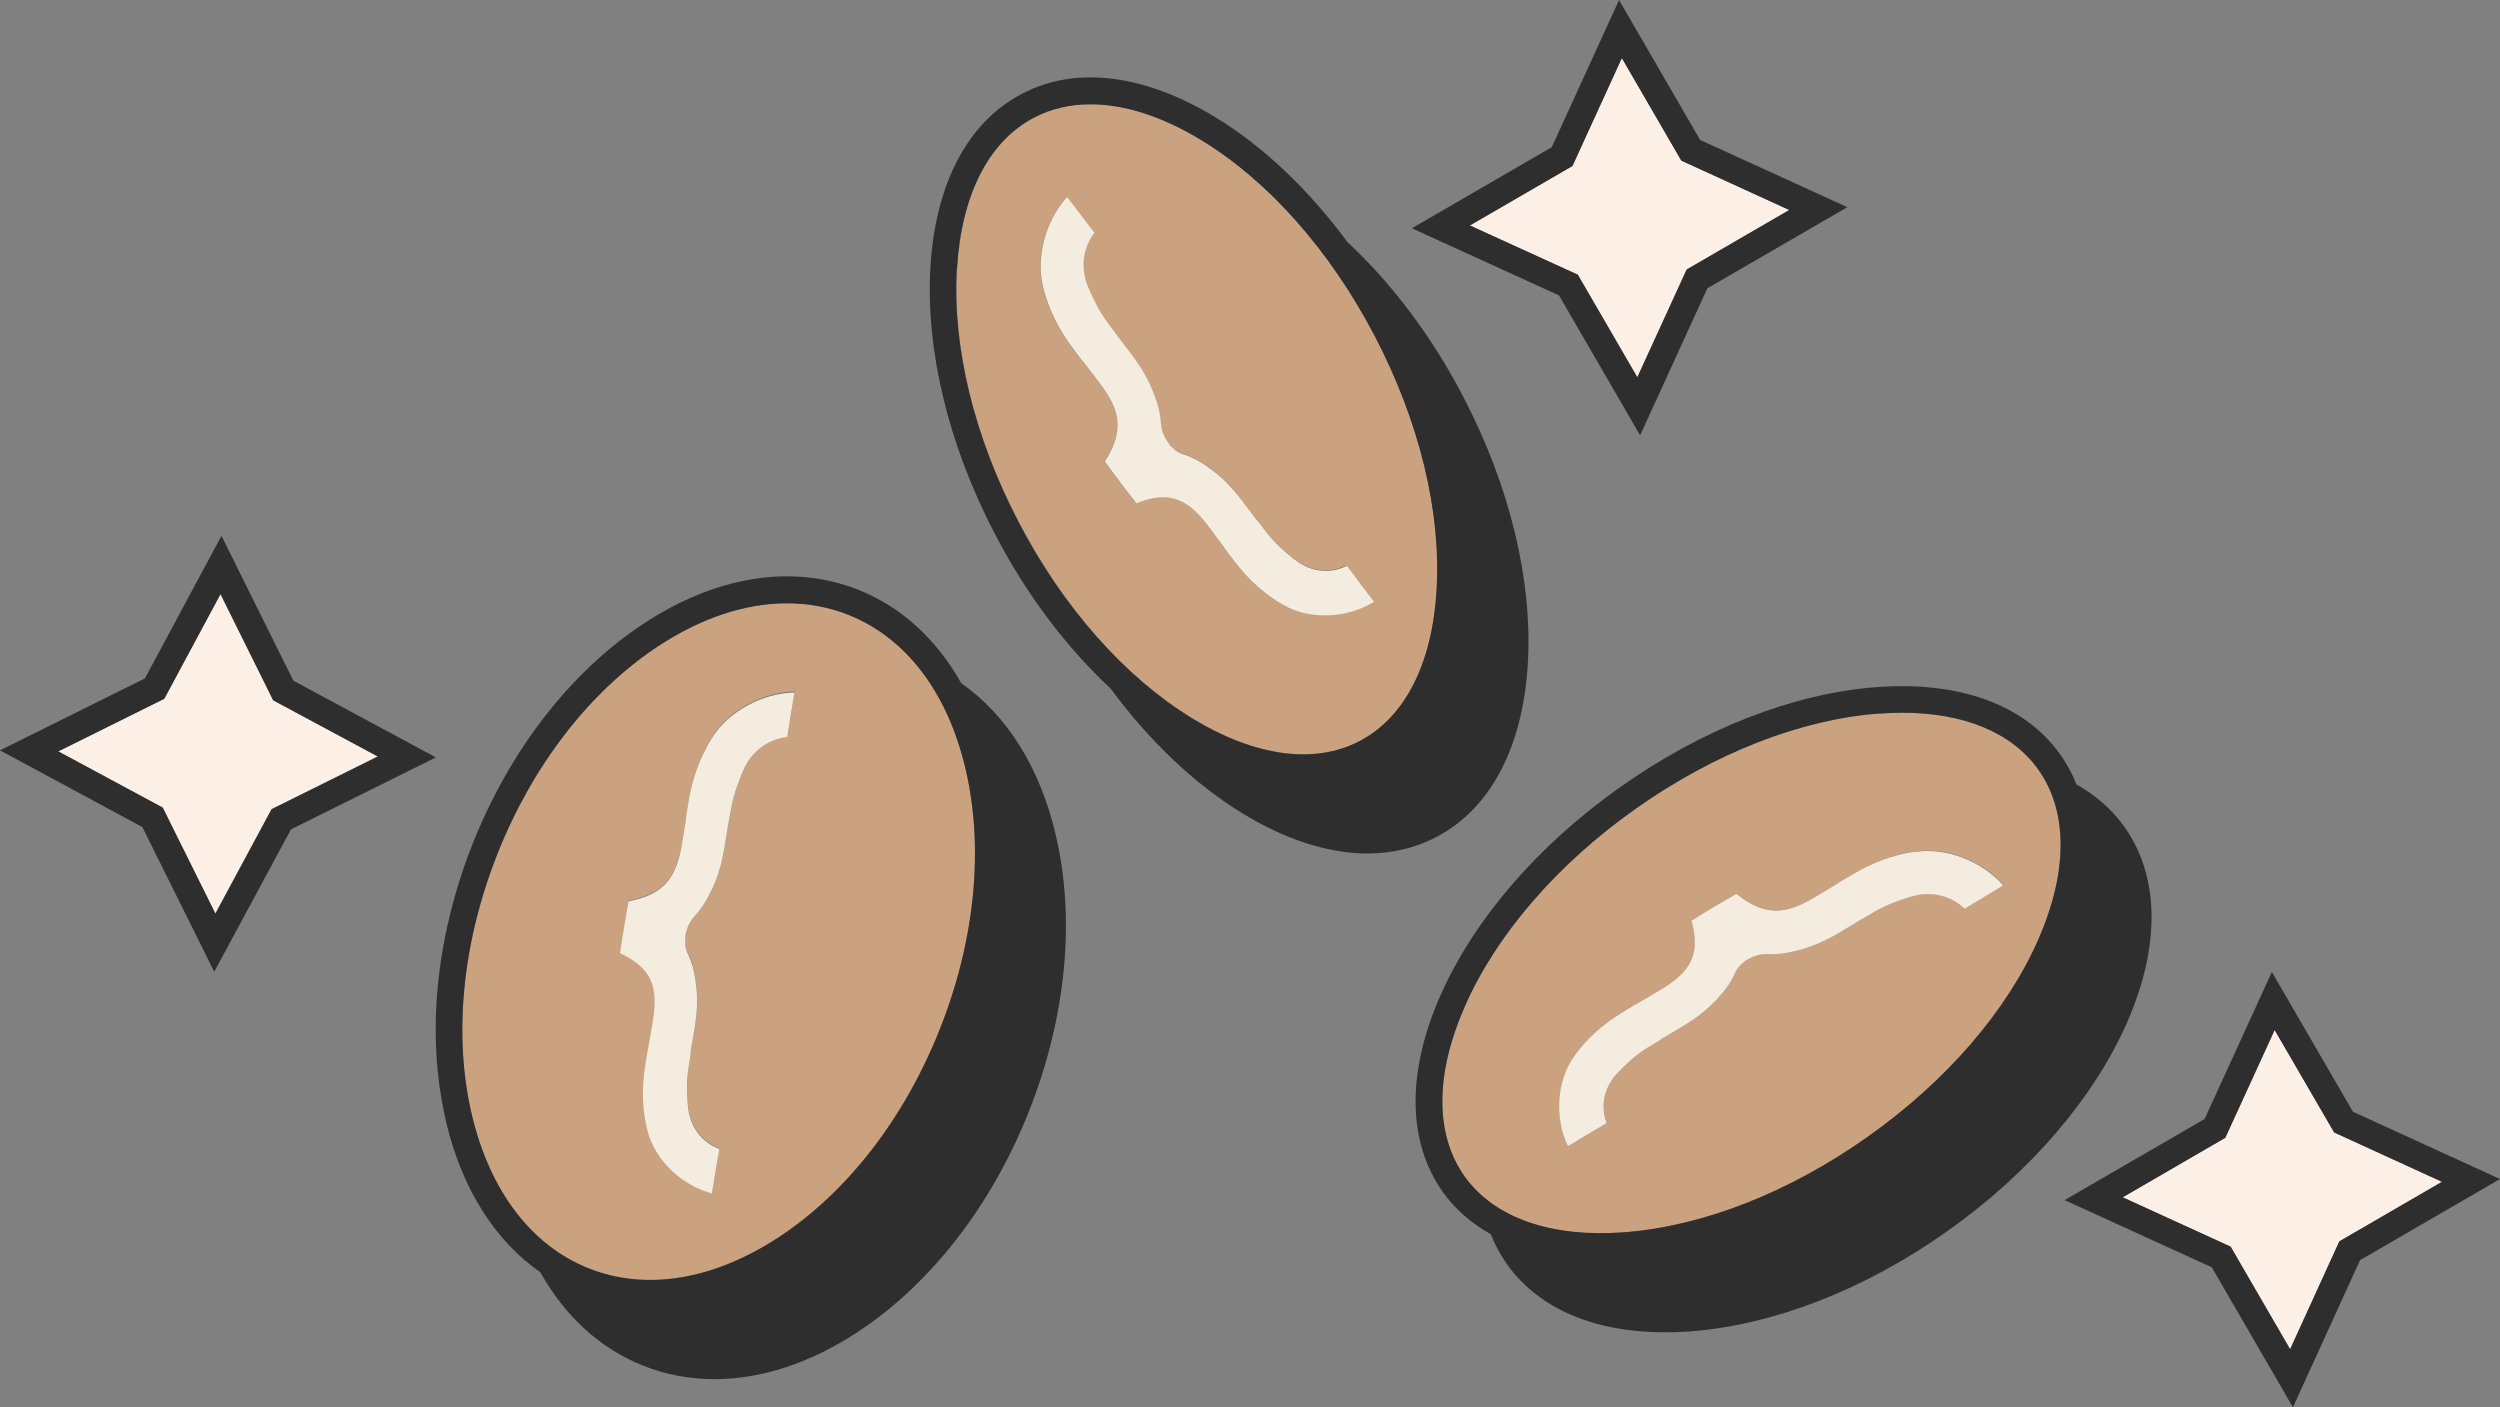 <?xml version="1.0" encoding="UTF-8"?>
<svg id="Layer_2" data-name="Layer 2" xmlns="http://www.w3.org/2000/svg" viewBox="0 0 187.38 105.48">
  <rect x="0" y="0" width="187.38" height="105.48" fill="#808080" stroke="none"/>
  <defs>
    <style>
      .cls-1 {
        fill: #2e2e2e;
      }

      .cls-1, .cls-2, .cls-3, .cls-4 {
        stroke-width: 0px;
      }

      .cls-2 {
        fill: #f5ece0;
      }

      .cls-3 {
        fill: #fcefe6;
      }

      .cls-4 {
        fill: #caa27f;
      }
    </style>
  </defs>
  <g id="Layer_1-2" data-name="Layer 1">
    <g>
      <polygon class="cls-3" points="12.18 60.53 16.13 68.48 20.35 60.65 28.31 56.7 20.47 52.49 16.52 44.52 12.32 52.36 4.35 56.31 12.18 60.53"/>
      <polygon class="cls-3" points="110.17 16.9 118.26 20.59 122.72 28.28 126.42 20.2 134.11 15.74 126.02 12.04 121.56 4.35 117.86 12.44 110.17 16.9"/>
      <polygon class="cls-3" points="159.1 89.74 167.19 93.44 171.65 101.13 175.34 93.04 183.03 88.58 174.95 84.88 170.49 77.2 166.79 85.28 159.1 89.74"/>
      <path class="cls-4" d="M37.29,63.98c-2.65,6.67-3.33,13.63-1.92,19.59,1.35,5.71,4.46,9.79,8.76,11.49,4.3,1.71,9.37.88,14.26-2.35,5.13-3.38,9.4-8.9,12.04-15.55h0c2.65-6.67,3.34-13.62,1.93-19.58-1.35-5.71-4.46-9.79-8.76-11.5-1.46-.58-3.01-.87-4.61-.87-3.11,0-6.42,1.09-9.65,3.21-5.12,3.37-9.4,8.9-12.05,15.55ZM59.02,55.22c-1.52.17-2.72,1.13-3.31,2.53-.33.77-.69,1.69-.87,2.68-.11.62-.17.99-.22,1.21,0,0,0,.02,0,.03-.01.04-.02.08-.02.08-.01.04-.03.12-.04.17,0,.01-.01.1-.02.18-.04.23-.1.61-.21,1.27-.21,1.31-.56,2.49-1.1,3.55l-.02.02v.03c-.3.61-.67,1.18-1.17,1.72h0c-.25.26-.38.54-.44.69l-.02.04v.03s-.05.11-.08.19h0c-.02.06-.03.11-.05.16,0,.01-.01.03-.01.04,0,0,0,0,0,0-.01.04-.02.08-.02.08h0c-.01.06-.02.11-.03.12,0,.02,0,.04,0,.05,0,0,0,0,0,.01h0s0,.02,0,.02c0,0,0,0,0,0h0s0,.07,0,.1v.09s-.01.11-.01.11c0,.11,0,.2,0,.25v.02s0,.01,0,.01c.01.18.05.46.2.76.31.63.47,1.27.55,1.93v.03s.01.02.01.02c.19,1.16.14,2.37-.09,3.69-.12.66-.18,1.05-.22,1.28-.02.08-.03.17-.03.18,0,0,0,.02,0,.03,0,0,0,0,0,.01,0,0,0,0,0,.01,0,.04-.01.07-.02.1,0,0,0,.04,0,.07,0,.01,0,.04,0,.06,0,0,0,.02,0,.04-.03.23-.09.59-.18,1.16-.15.98-.1,1.96-.03,2.78.12,1.48.96,2.69,2.36,3.21-.2,1.11-.38,2.23-.56,3.33-2.26-.6-4.28-2.49-4.84-4.73-.4-1.59-.43-3.21-.16-4.89.09-.58.15-.94.19-1.18,0-.03.02-.06.02-.06,0-.04.02-.06.01-.08.02-.05.03-.11.03-.16.03-.18.11-.62.27-1.53.2-1.19.37-2.47-.22-3.56-.47-.88-1.32-1.4-2.19-1.82.1-.65.19-1.29.3-1.94.1-.65.22-1.29.34-1.94.97-.2,1.95-.5,2.69-1.23.91-.9,1.16-2.17,1.36-3.36.15-.92.22-1.36.25-1.55.01-.04.02-.1.02-.15,0-.02,0-.05,0-.09,0,0,0-.03,0-.05.04-.24.1-.6.2-1.18.28-1.68.84-3.23,1.75-4.67,1.26-2.02,3.81-3.36,6.18-3.4-.19,1.11-.37,2.22-.54,3.33Z"/>
      <path class="cls-4" d="M89.34,53.82c4.71,2.87,9.18,3.48,12.57,1.72,3.39-1.78,5.44-5.79,5.77-11.29.36-5.88-1.28-12.65-4.62-19.05-3.34-6.4-7.95-11.61-12.97-14.68-2.95-1.8-5.8-2.71-8.34-2.71-1.53,0-2.95.33-4.22.99-3.4,1.77-5.45,5.78-5.79,11.29-.36,5.88,1.29,12.64,4.63,19.04,3.33,6.39,7.94,11.6,12.98,14.69ZM102.97,45.1c-1.99,1.23-4.75,1.4-6.76.27-1.43-.8-2.63-1.89-3.66-3.24-.36-.47-.58-.76-.73-.95-.01-.02-.03-.05-.03-.06-.02-.03-.04-.06-.05-.07-.03-.05-.06-.09-.09-.13-.11-.15-.38-.5-.93-1.25-.73-.97-1.54-1.96-2.74-2.29-.96-.26-1.92,0-2.82.34-.4-.51-.81-1.03-1.2-1.55-.4-.52-.78-1.05-1.17-1.58.52-.84.98-1.76.95-2.8-.03-1.28-.78-2.34-1.51-3.3-.56-.74-.83-1.1-.95-1.24-.02-.04-.06-.08-.09-.12-.01-.02-.03-.04-.06-.06,0,0-.02-.02-.04-.04-.15-.19-.36-.49-.72-.96-1.02-1.36-1.77-2.83-2.19-4.48-.6-2.3.18-5.08,1.78-6.83.68.89,1.36,1.79,2.05,2.68-.92,1.22-1.05,2.75-.44,4.15.34.77.76,1.67,1.35,2.48.38.5.6.8.73.99,0,0,0,.02.01.02.02.04.05.07.05.07.02.04.07.1.1.14,0,0,.07.08.12.14.14.18.38.49.78,1.03.81,1.05,1.43,2.12,1.82,3.24v.03s.02.03.02.03c.25.63.4,1.29.45,2.02h0c.01.36.13.64.2.79v.04s.03.03.03.03c.01.04.05.1.09.18h0c.03.05.06.1.08.14,0,.01.02.03.02.04,0,0,0,0,0,0,.02.03.04.07.05.07h0s.07.09.07.1c.02.01.03.03.04.04,0,0,0,0,0,0h0s.02.02.02.02c0,0,0,0,0,0h0s.04.06.06.08l.05.07.08.07c.08.07.15.14.19.17v.02s.02,0,.02,0c.14.12.37.28.7.38.67.21,1.24.53,1.78.92l.02.02h.02c.97.67,1.82,1.54,2.62,2.61.4.54.64.85.78,1.03.05.07.1.14.11.15,0,0,.01.02.02.03,0,0,0,0,0,.01,0,0,0,0,.01,0,.02.03.04.06.06.08,0,0,.02.03.05.06.01,0,.02.03.05.05,0,0,.02.02.03.03.15.19.36.47.72.93.61.79,1.35,1.42,2,1.93,1.16.93,2.61,1.15,3.95.49.67.91,1.35,1.81,2.03,2.69Z"/>
      <path class="cls-4" d="M109.77,75.47c-2.22,5.05-2.22,9.56-.02,12.69,2.21,3.12,6.46,4.62,11.97,4.21,5.88-.44,12.36-2.98,18.25-7.15h0c5.9-4.17,10.45-9.43,12.81-14.83,2.22-5.06,2.22-9.57,0-12.69-1.98-2.79-5.57-4.28-10.23-4.28-.57,0-1.15.02-1.74.07-5.88.44-12.36,2.98-18.25,7.15-5.89,4.16-10.43,9.42-12.8,14.83ZM147.27,68.09c-1.11-1.05-2.62-1.34-4.07-.89-.8.25-1.74.57-2.61,1.07-.54.32-.86.51-1.07.62,0,0-.02,0-.02.01-.04.02-.07.04-.07.04-.04.02-.11.06-.15.08,0,0-.09.06-.15.11-.2.12-.53.32-1.11.66-1.13.69-2.26,1.19-3.42,1.46h-.06c-.65.19-1.33.27-2.06.24h0c-.36-.02-.65.06-.81.11h-.04s-.03.02-.03.02c-.04.01-.11.04-.19.07h0c-.06.03-.11.05-.15.07-.01,0-.03.01-.04.02,0,0,0,0,0,0-.04.02-.07.03-.08.04h0c-.05.03-.1.06-.11.06-.02.02-.03.02-.04.03,0,0,0,0,0,0h0s-.03.01-.03.01c0,0,0,0,0,0h-.01s-.05.04-.07.06l-.08.05-.08.07c-.08.07-.15.13-.19.17h-.02s-.01.02-.01.02c-.13.13-.32.34-.45.65-.28.64-.66,1.18-1.11,1.67l-.02.02v.02c-.77.89-1.73,1.64-2.88,2.32-.58.34-.92.54-1.11.66-.07.04-.15.08-.16.09,0,0-.02.01-.03.02,0,0,0,0-.01,0,0,0,0,0-.01.01-.03.02-.06.04-.09.05,0,0-.03.02-.06.04-.01.01-.03.02-.05.04,0,0-.02.02-.03.02-.2.12-.5.31-1,.62-.85.52-1.56,1.19-2.14,1.78-1.05,1.05-1.43,2.47-.92,3.87-.98.57-1.94,1.15-2.9,1.73-1.01-2.11-.88-4.87.47-6.75.95-1.33,2.17-2.41,3.62-3.29.5-.3.81-.49,1.02-.62.03-.01.05-.02.06-.02.03-.02.06-.03.07-.04.05-.02.1-.05.14-.08.16-.09.54-.32,1.34-.79,1.04-.62,2.12-1.32,2.57-2.47.37-.93.21-1.91-.03-2.84.55-.35,1.11-.69,1.67-1.03.56-.34,1.13-.67,1.7-.99.78.61,1.64,1.16,2.68,1.25,1.28.11,2.41-.52,3.44-1.14.8-.48,1.18-.71,1.34-.81.04-.02.09-.05.13-.08.02,0,.04-.03.07-.05,0,0,.02-.02.04-.03.21-.12.52-.31,1.03-.61,1.46-.87,3.01-1.45,4.69-1.69,2.36-.35,5.03.73,6.59,2.51-.96.57-1.93,1.16-2.89,1.75Z"/>
      <path class="cls-2" d="M143.57,63.83c-1.68.24-3.23.82-4.69,1.69-.51.3-.82.49-1.03.61-.02.01-.04.03-.04.03-.03.02-.05.04-.07.05-.04.03-.09.06-.13.08-.16.1-.54.33-1.34.81-1.03.62-2.16,1.25-3.44,1.14-1.04-.09-1.91-.64-2.68-1.25-.57.33-1.13.65-1.7.99-.56.33-1.12.68-1.67,1.03.25.93.4,1.92.03,2.84-.45,1.15-1.53,1.85-2.57,2.47-.8.47-1.18.7-1.34.79-.04.03-.09.06-.14.08-.01.01-.04.02-.07.04,0,0-.03.01-.06.02-.21.13-.52.31-1.02.62-1.45.88-2.67,1.96-3.62,3.29-1.34,1.88-1.48,4.64-.47,6.75.96-.58,1.92-1.16,2.9-1.73-.51-1.4-.13-2.82.92-3.87.58-.59,1.29-1.26,2.14-1.78.5-.3.8-.49,1-.62.01,0,.03-.02.03-.02.02-.02.04-.03.05-.04.03-.02.06-.04.06-.04.02-.01.06-.03.09-.05,0,0,0,0,.01-.01,0,0,0,0,.01,0,0,0,.02-.01.03-.02,0,0,.08-.05.16-.09.19-.12.53-.32,1.11-.66,1.15-.68,2.11-1.43,2.87-2.32v-.02s.03-.02.03-.02c.45-.49.83-1.03,1.11-1.67.13-.31.32-.52.45-.65h.01s.02-.02.02-.02c.04-.04.11-.1.19-.17l.08-.07.08-.05s.05-.04.07-.05h.01s0,0,0,0c0,0,.02-.01.03-.02h0s0,0,0,0c.01,0,.02-.02.04-.03.02,0,.06-.03.11-.05h0s.04-.03.08-.04c0,0,0,0,0,0,0,0,.03-.01.04-.02.04-.02.09-.04.15-.07h0c.08-.03.15-.06.19-.07h.03s.04-.02.04-.02c.16-.05.45-.13.81-.11h0c.73.03,1.41-.05,2.06-.23h.03s.03-.01.03-.01c1.16-.27,2.29-.77,3.42-1.46.57-.34.91-.55,1.11-.66.07-.05.14-.1.15-.11.04-.02.11-.06.15-.08,0,0,.03-.02.07-.04,0,0,.02,0,.02-.01.2-.11.52-.3,1.07-.62.87-.5,1.81-.82,2.61-1.07,1.45-.45,2.96-.16,4.07.89.96-.59,1.93-1.17,2.89-1.75-1.57-1.78-4.24-2.86-6.59-2.51Z"/>
      <path class="cls-2" d="M53.38,55.28c-.9,1.44-1.47,2.99-1.75,4.67-.1.58-.16.94-.2,1.18,0,.02,0,.05,0,.05,0,.04,0,.06,0,.09,0,.05-.01.11-.02.15-.03.19-.1.63-.25,1.55-.19,1.19-.45,2.46-1.36,3.36-.74.73-1.72,1.04-2.69,1.23-.12.64-.24,1.29-.34,1.94-.11.65-.21,1.29-.3,1.94.87.42,1.72.94,2.19,1.82.58,1.09.42,2.36.22,3.56-.16.91-.23,1.35-.27,1.53,0,.05-.01.11-.03.16,0,.01-.01.04-.01.08,0,0-.01.03-.02.06-.04.24-.1.6-.19,1.18-.27,1.67-.24,3.3.16,4.89.56,2.24,2.58,4.13,4.84,4.73.18-1.1.36-2.21.56-3.33-1.4-.52-2.23-1.73-2.36-3.21-.07-.82-.12-1.8.03-2.78.09-.57.14-.93.18-1.16,0-.01,0-.03,0-.04,0-.03,0-.05,0-.06,0-.04,0-.07,0-.07,0-.03.01-.06.02-.1,0,0,0,0,0-.01,0,0,0,0,0-.01,0-.01,0-.02,0-.03,0-.01.02-.1.03-.18.04-.22.1-.61.22-1.28.23-1.32.28-2.53.09-3.69v-.02s-.01-.03-.01-.03c-.08-.66-.25-1.3-.55-1.93-.15-.3-.19-.58-.2-.76h0s0-.04,0-.04c0-.06,0-.15,0-.25v-.11s.01-.09.01-.09c0-.03,0-.06,0-.09h0s0-.01,0-.02c0,0,0-.02,0-.04h0s0,0,0,0c0-.01,0-.03,0-.05.01-.01.02-.06.03-.12h0s.01-.05.02-.09c0,0,0,0,0,0,0-.01,0-.03.01-.04.01-.05.03-.1.05-.16h0c.03-.08.05-.15.07-.19v-.03s.03-.04.03-.04c.06-.15.19-.43.44-.69h0c.5-.54.87-1.11,1.16-1.72v-.03s.03-.02.03-.02c.55-1.06.9-2.24,1.1-3.55.11-.66.17-1.05.21-1.27,0-.08.02-.17.02-.18.01-.04.03-.12.04-.17,0,0,0-.04.02-.08,0,0,0-.02,0-.03.04-.23.11-.59.22-1.21.18-.99.55-1.91.87-2.68.59-1.4,1.8-2.36,3.31-2.53.17-1.11.35-2.23.54-3.33-2.37.04-4.92,1.38-6.18,3.4Z"/>
      <path class="cls-2" d="M96.99,41.91c-.65-.51-1.39-1.15-2-1.93-.36-.46-.58-.74-.72-.93,0,0-.02-.02-.03-.03-.02-.02-.03-.04-.05-.05-.02-.03-.05-.06-.05-.06-.02-.02-.04-.05-.06-.08,0,0,0,0-.01,0,0,0,0,0,0-.01,0,0-.02-.02-.02-.03,0,0-.06-.08-.11-.15-.14-.18-.37-.5-.78-1.03-.8-1.07-1.65-1.94-2.62-2.6h-.02s-.02-.03-.02-.03c-.54-.39-1.11-.71-1.78-.92-.32-.1-.55-.26-.7-.38h-.01s-.01-.03-.01-.03c-.04-.04-.11-.1-.19-.17l-.08-.07-.05-.07s-.04-.05-.06-.07h0s0-.01,0-.02c0,0-.01-.02-.02-.03h0s0,0,0,0c0-.01-.02-.02-.04-.04,0-.02-.03-.06-.07-.11h0s-.03-.04-.05-.07c0,0,0,0,0,0,0,0-.02-.03-.02-.04-.03-.04-.05-.09-.08-.14h0c-.04-.07-.08-.14-.09-.18v-.03s-.03-.04-.03-.04c-.07-.15-.18-.43-.2-.79h0c-.05-.73-.2-1.4-.45-2.02v-.03s-.02-.03-.02-.03c-.39-1.12-1.01-2.19-1.82-3.24-.41-.53-.64-.85-.78-1.03-.05-.06-.11-.13-.12-.14-.02-.04-.07-.1-.1-.14,0,0-.02-.03-.05-.07,0,0,0-.02-.01-.02-.14-.19-.36-.49-.73-.99-.59-.81-1.01-1.71-1.35-2.48-.61-1.39-.48-2.93.44-4.15-.69-.89-1.37-1.79-2.05-2.68-1.6,1.75-2.38,4.52-1.78,6.83.42,1.64,1.17,3.12,2.19,4.48.35.47.57.76.72.96.02.02.04.04.04.04.02.03.05.05.06.06.03.04.07.08.09.12.12.15.39.5.95,1.24.73.96,1.48,2.01,1.51,3.3.02,1.04-.43,1.97-.95,2.8.39.53.77,1.06,1.17,1.58.39.52.8,1.04,1.2,1.55.9-.35,1.86-.6,2.82-.34,1.19.32,2.01,1.32,2.74,2.29.55.74.82,1.1.93,1.25.03.04.07.08.09.13.01,0,.02.04.05.07,0,0,.01.03.03.06.15.19.37.48.73.95,1.03,1.35,2.24,2.44,3.66,3.24,2.01,1.13,4.77.97,6.76-.27-.68-.89-1.36-1.78-2.03-2.69-1.34.66-2.79.44-3.95-.49Z"/>
      <path class="cls-1" d="M16.06,72.83l5.75-10.67,10.86-5.39-10.68-5.75-5.39-10.86-5.74,10.69L0,56.24l10.67,5.75,5.39,10.85ZM12.32,52.36l4.21-7.83,3.95,7.96,7.84,4.21-7.96,3.95-4.21,7.83-3.95-7.95-7.83-4.21,7.96-3.95Z"/>
      <path class="cls-1" d="M122.93,32.63l5.04-11.02,10.49-6.08-11.03-5.04-6.08-10.49-5.04,11.03-10.49,6.08,11.03,5.03,6.08,10.49ZM117.86,12.44l3.7-8.09,4.46,7.69,8.09,3.7-7.69,4.46-3.7,8.08-4.46-7.69-8.09-3.69,7.69-4.46Z"/>
      <path class="cls-1" d="M165.78,94.99l6.08,10.49,5.03-11.03,10.49-6.08-11.02-5.04-6.08-10.48-5.04,11.02-10.49,6.08,11.03,5.04ZM166.79,85.28l3.7-8.08,4.46,7.68,8.08,3.7-7.69,4.46-3.69,8.09-4.46-7.69-8.09-3.7,7.69-4.46Z"/>
      <path class="cls-1" d="M33.42,84.03c1.19,5.04,3.66,8.95,7.08,11.33,1.85,3.3,4.48,5.72,7.71,7,1.7.68,3.5,1.01,5.35,1.01,3.5,0,7.18-1.2,10.75-3.55,5.46-3.6,10.01-9.46,12.8-16.5,2.8-7.04,3.52-14.42,2.01-20.78-1.19-5.04-3.66-8.95-7.08-11.34-1.85-3.3-4.48-5.71-7.7-6.99-4.93-1.96-10.64-1.06-16.1,2.53-5.46,3.6-10.01,9.45-12.81,16.49-2.79,7.05-3.51,14.43-2,20.79ZM37.29,63.98c2.65-6.66,6.93-12.18,12.05-15.55,3.23-2.13,6.54-3.21,9.65-3.21,1.6,0,3.15.29,4.61.87,4.3,1.71,7.41,5.79,8.76,11.5,1.41,5.96.73,12.91-1.93,19.58h0c-2.64,6.65-6.92,12.18-12.04,15.55-4.9,3.22-9.96,4.06-14.26,2.35-4.29-1.7-7.4-5.78-8.76-11.49-1.41-5.96-.73-12.92,1.92-19.59Z"/>
      <path class="cls-1" d="M83.26,51.63c2.89,3.91,6.26,7.13,9.86,9.33,3.27,2,6.47,3.01,9.38,3.01,1.85,0,3.58-.41,5.15-1.23,4.04-2.1,6.48-6.7,6.86-12.94.38-6.25-1.34-13.38-4.85-20.09-2.36-4.53-5.35-8.48-8.68-11.58-2.89-3.91-6.26-7.13-9.85-9.32-5.35-3.26-10.51-3.9-14.53-1.78-4.04,2.1-6.48,6.7-6.86,12.95-.38,6.24,1.34,13.37,4.85,20.08,2.35,4.52,5.34,8.46,8.67,11.57ZM71.73,20.1c.33-5.52,2.39-9.53,5.79-11.29,1.27-.67,2.69-.99,4.22-.99,2.55,0,5.4.91,8.34,2.71,5.03,3.07,9.63,8.28,12.97,14.68,3.34,6.4,4.98,13.16,4.62,19.05-.33,5.51-2.38,9.52-5.77,11.29-3.39,1.77-7.85,1.16-12.57-1.72-5.04-3.09-9.65-8.3-12.98-14.69-3.34-6.39-4.99-13.15-4.63-19.04Z"/>
      <path class="cls-1" d="M107.94,74.66c-2.51,5.72-2.45,10.92.18,14.65.93,1.32,2.16,2.38,3.62,3.2.31.79.71,1.53,1.2,2.23,2.36,3.33,6.53,5.12,11.86,5.12.62,0,1.25-.02,1.89-.07,6.24-.47,13.08-3.13,19.25-7.5,6.19-4.38,10.98-9.95,13.49-15.66,2.51-5.72,2.44-10.92-.19-14.64-.93-1.32-2.16-2.38-3.61-3.2-.31-.8-.72-1.55-1.21-2.24-2.64-3.72-7.52-5.51-13.75-5.05-6.23.46-13.07,3.13-19.25,7.51-6.18,4.37-10.97,9.93-13.48,15.66ZM140.82,53.49c.6-.04,1.18-.07,1.74-.07,4.66,0,8.25,1.49,10.23,4.28,2.21,3.12,2.21,7.63,0,12.69-2.37,5.4-6.92,10.66-12.81,14.82h0c-5.89,4.17-12.37,6.71-18.25,7.15-5.51.41-9.75-1.09-11.97-4.21-2.21-3.13-2.2-7.64.02-12.69,2.37-5.4,6.92-10.67,12.8-14.83,5.89-4.17,12.37-6.71,18.25-7.15Z"/>
    </g>
  </g>
</svg>